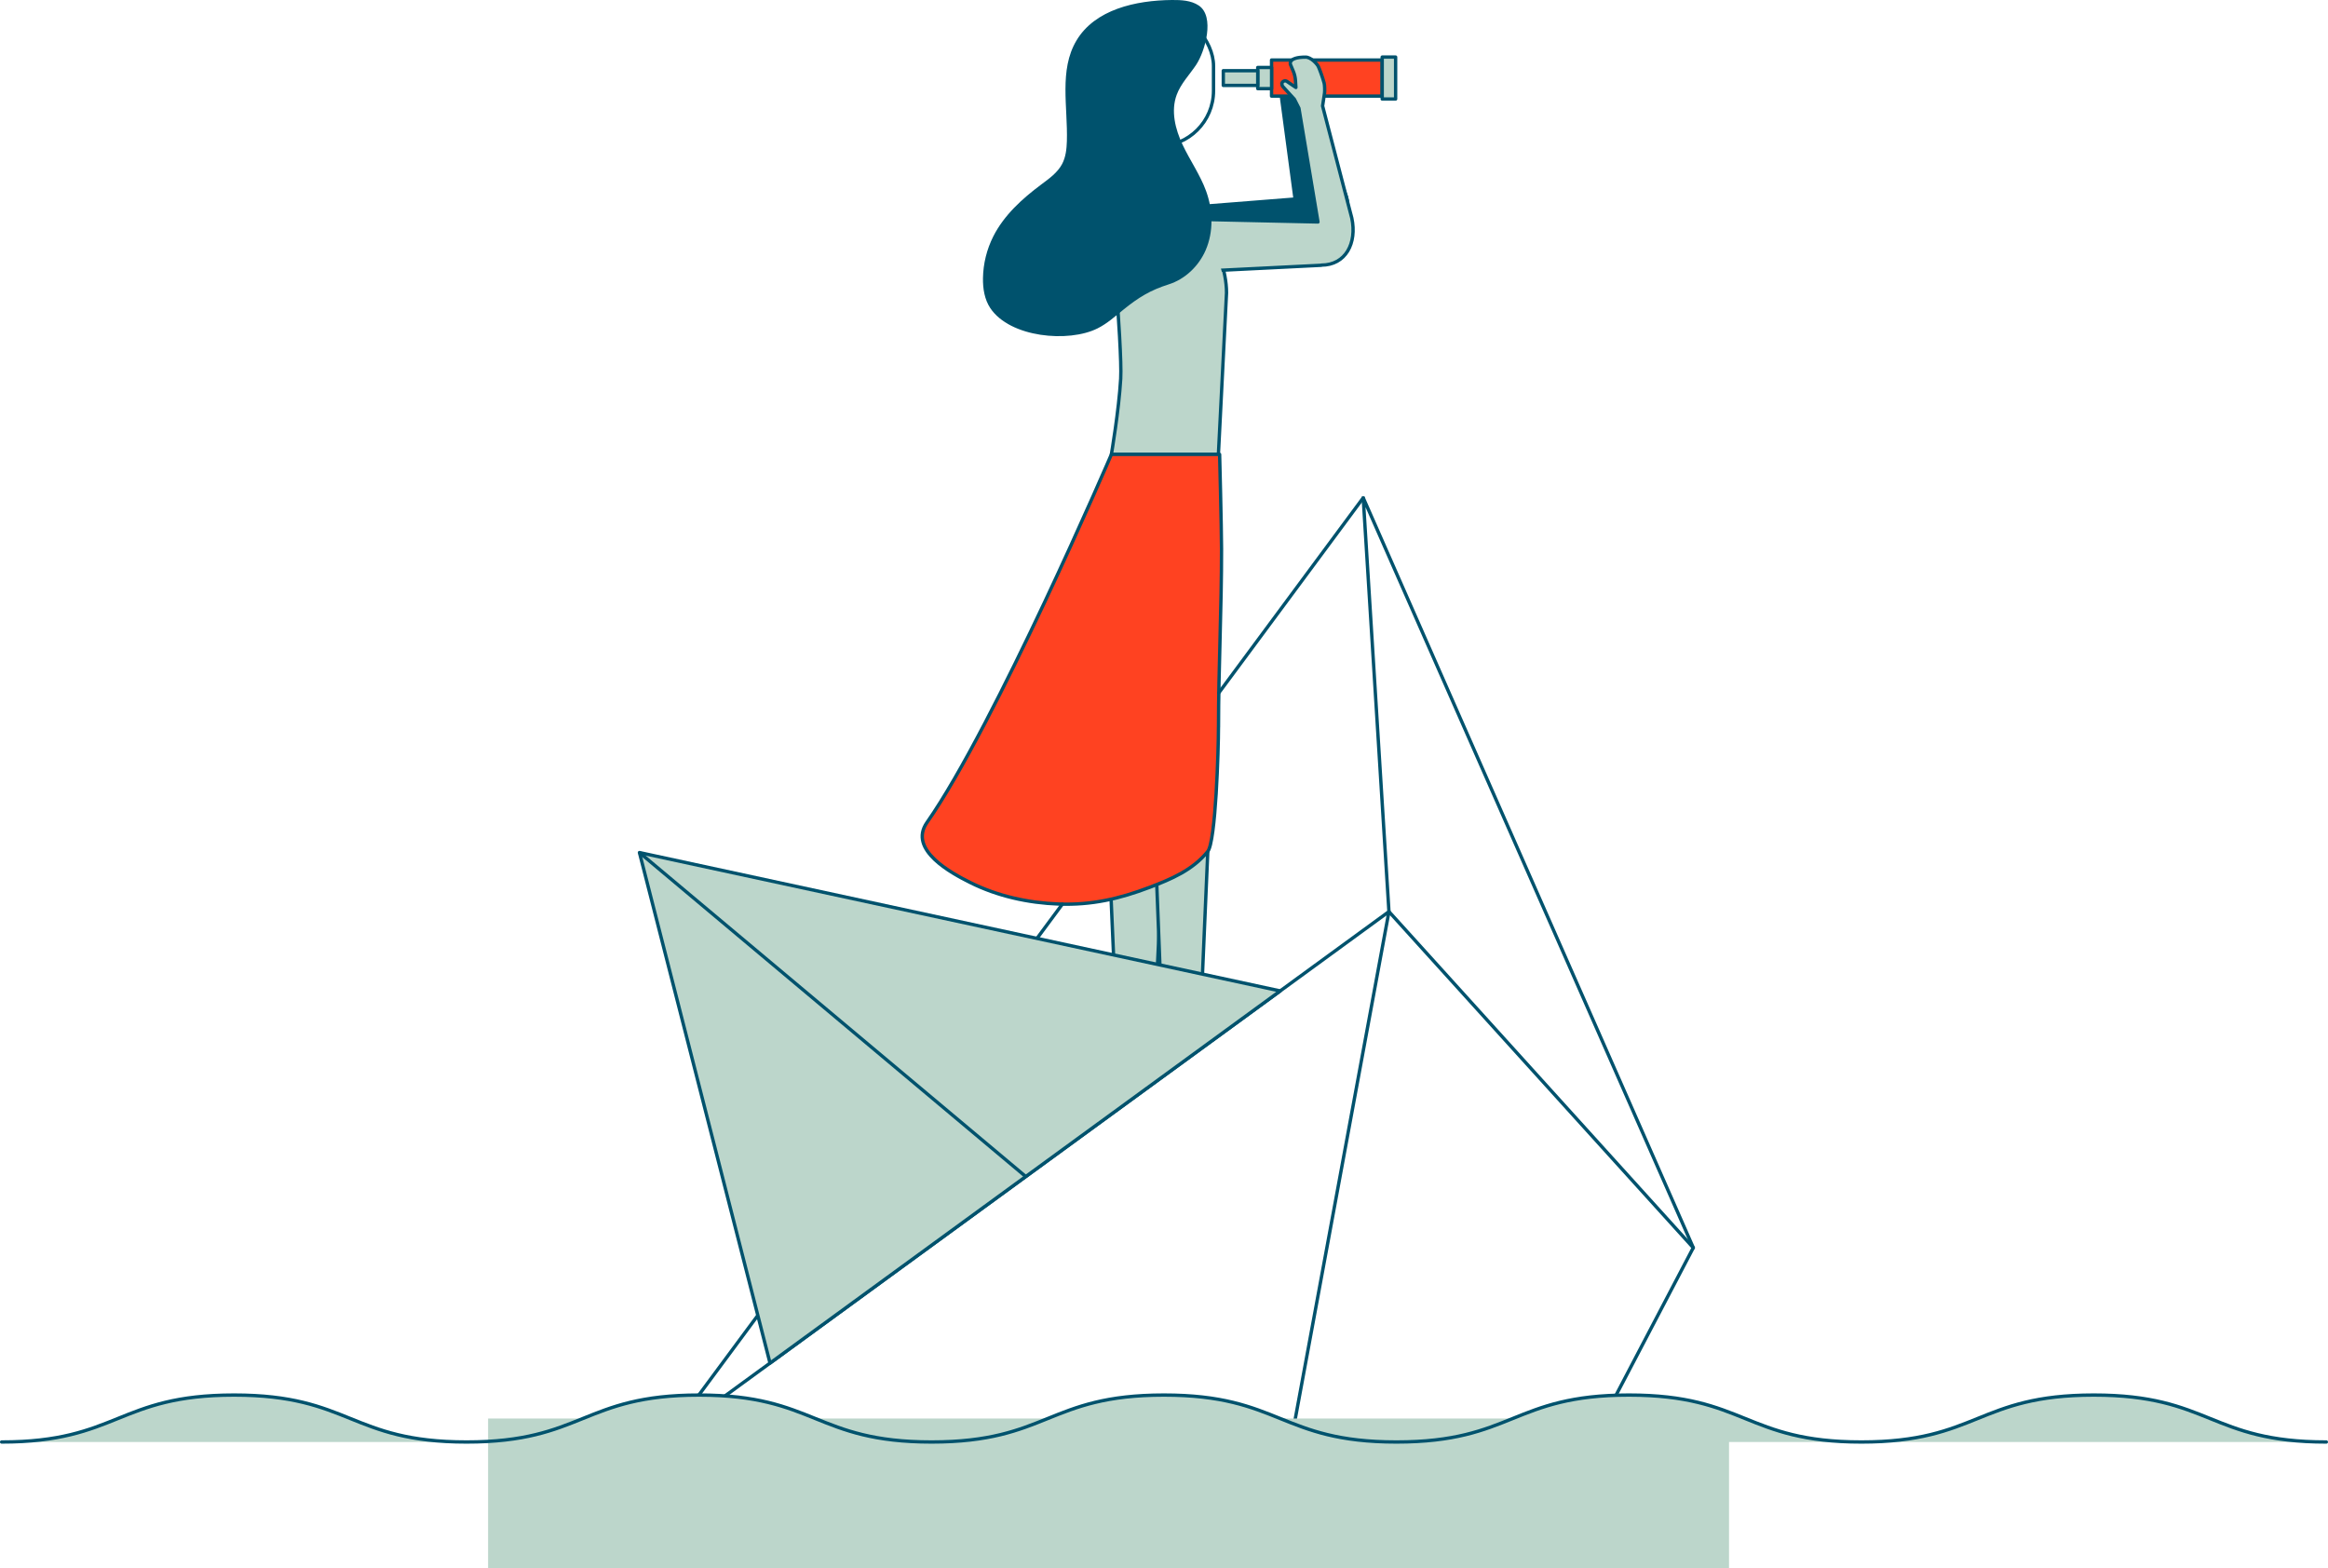 <?xml version="1.0" encoding="UTF-8"?>
<svg id="Layer_2" data-name="Layer 2" xmlns="http://www.w3.org/2000/svg" viewBox="0 0 694.27 467.68">
  <defs>
    <style>
      .cls-1, .cls-2, .cls-3 {
        stroke-linecap: round;
        stroke-linejoin: round;
      }

      .cls-1, .cls-2, .cls-3, .cls-4 {
        stroke: #00526d;
      }

      .cls-1, .cls-5 {
        fill: #bcd6cb;
      }

      .cls-2 {
        fill: #ff4221;
      }

      .cls-3, .cls-4 {
        fill: none;
      }

      .cls-6 {
        fill: #00526d;
      }

      .cls-4 {
        stroke-miterlimit: 10;
      }
    </style>
  </defs>
  <g id="Design">
    <g>
      <g>
        <polygon class="cls-1" points="344.39 304.39 332.94 304.39 330.6 250.71 346.98 250.71 344.39 304.39"/>
        <polygon class="cls-1" points="358.01 304.39 346.56 304.39 344.22 244.4 360.61 244.4 358.01 304.39"/>
        <path class="cls-6" d="M393.2,70.4c6.69,0,11.15-6.91,8.4-13l-12.32-35.82c-.69-1.99-2.71-3.2-4.79-2.86h0c-2.52,.42-4.14,2.93-3.47,5.4l4.65,34.79-47.23,3.74c-2,0-7.15-5.89-8.48-4.59-1.41,1.44-2.9,10.4-2.74,12.61,.27,3.86,3.76,6.72,7.64,6.72l58.34-6.97Z"/>
        <rect class="cls-3" x="328.82" y="3.1" width="33.08" height="40.51" rx="16.54" ry="16.54"/>
        <path class="cls-1" d="M363.37,135.53h-31.93s2.24-13.1,2.78-22.56-3.63-56.05-3.63-56.05h9.62c14.3,0,25.57,17.11,25.57,30.43l-2.42,48.17Z"/>
        <g>
          <rect class="cls-2" x="379.21" y="17.9" width="33" height="10.76"/>
          <rect class="cls-1" x="412.21" y="17.02" width="4" height="12.51"/>
          <rect class="cls-1" x="375.09" y="20.13" width="4.13" height="6.3"/>
          <rect class="cls-1" x="364.82" y="21.08" width="10.27" height="4.4"/>
        </g>
        <path class="cls-1" d="M394.07,79.07c7.22,0,10.68-6.52,9.07-14.04l-8.71-33.42,.58-3.85c.09-.62,.05-2.39-.12-3-.47-1.77-1.47-4.4-1.74-4.95-.36-.73-2.15-2.77-3.78-2.77-5.47,0-4.51,2.22-4.51,2.22l.83,1.98c.38,.9,.6,1.86,.66,2.84l.12,2.01-2.75-1.86c-.59-.32-1.32,.03-1.44,.69,0,0,.04,.61,.24,.84l3.5,3.84,1.35,2.67,5.68,33.93-60.65-1.33c-2.16,0-4.13,.88-5.56,2.29-1.52,1.55-2.43,3.72-2.27,6.1,.3,4.17,4.06,7.26,8.25,7.26l27.92,.26,33.33-1.66Z"/>
        <path class="cls-2" d="M363.38,216.88c0,6.55-.8,34.13-3.2,37.08-4.52,5.57-10.9,8.24-17.26,10.66-9.09,3.46-17.39,5.38-27.17,5.01-9.12-.34-18.26-2.34-26.45-6.44-5.46-2.73-18.56-9.72-12.85-17.88,20.34-29.07,55-109.79,55-109.79h32.27s.56,21.72,.57,28.22c.03,17.72-.9,35.43-.9,53.14Z"/>
        <rect class="cls-5" x="347.76" y="70.99" width="15.3" height="12.49" transform="translate(-7.83 95.67) rotate(-15.17)"/>
        <path class="cls-6" d="M356.78,19.25c-1.98,2.99-4.6,5.63-5.85,9-1.8,4.83-.44,10.28,1.76,14.94,2.2,4.66,5.22,8.93,6.99,13.77,2.07,5.66,2.28,12.12-.12,17.66-2.05,4.72-6.1,8.64-11.04,10.2-5.43,1.72-8.98,3.87-13.57,7.6-2.44,1.98-4.81,4.11-7.63,5.52-8.63,4.33-26.12,2.76-31.99-6.05-1.73-2.6-2.23-5.83-2.18-8.95,.07-4.3,1.13-8.58,3.07-12.43,3.2-6.33,8.62-11.25,14.3-15.48,2.35-1.76,4.86-3.52,6.23-6.12,1.09-2.06,1.35-4.46,1.42-6.79,.31-10.18-2.37-21.24,2.84-30C326.52,2.81,338.72,.09,349.53,0c2.75-.02,5.66,.11,7.95,1.63,4.92,3.25,1.89,13.7-.71,17.62Z"/>
      </g>
      <g>
        <polygon class="cls-3" points="406.55 148.48 504.98 372.14 475.18 429.03 198.82 429.03 414.22 271.89 406.55 148.48"/>
        <line class="cls-3" x1="316.81" y1="269.68" x2="198.82" y2="429.03"/>
        <line class="cls-3" x1="406.55" y1="148.48" x2="363.47" y2="206.66"/>
        <polygon class="cls-1" points="190.7 254.28 381.8 295.55 229.64 406.55 190.7 254.28"/>
        <polyline class="cls-3" points="385.2 429.03 414.22 271.89 504.98 372.14"/>
      </g>
      <rect class="cls-5" x="145.56" y="423.08" width="370.08" height="44.6"/>
      <g>
        <path class="cls-5" d="M693.77,430.08c-34.66,0-34.66-14-69.33-14-34.66,0-34.66,14-69.33,14s-34.66-14-69.32-14-34.66,14-69.33,14c-34.66,0-34.66-14-69.33-14-34.66,0-34.66,14-69.32,14s-34.66-14-69.33-14c-34.66,0-34.66,14-69.33,14-34.67,0-34.67-14-69.33-14s-34.67,14-69.33,14"/>
        <path class="cls-3" d="M693.77,430.08c-34.66,0-34.66-14-69.33-14-34.66,0-34.66,14-69.33,14s-34.66-14-69.32-14-34.66,14-69.33,14c-34.66,0-34.66-14-69.33-14-34.66,0-34.66,14-69.32,14s-34.66-14-69.33-14c-34.66,0-34.66,14-69.33,14-34.67,0-34.67-14-69.33-14s-34.67,14-69.33,14"/>
      </g>
      <line class="cls-4" x1="190.7" y1="254.28" x2="305.91" y2="350.91"/>
    </g>
  </g>
</svg>